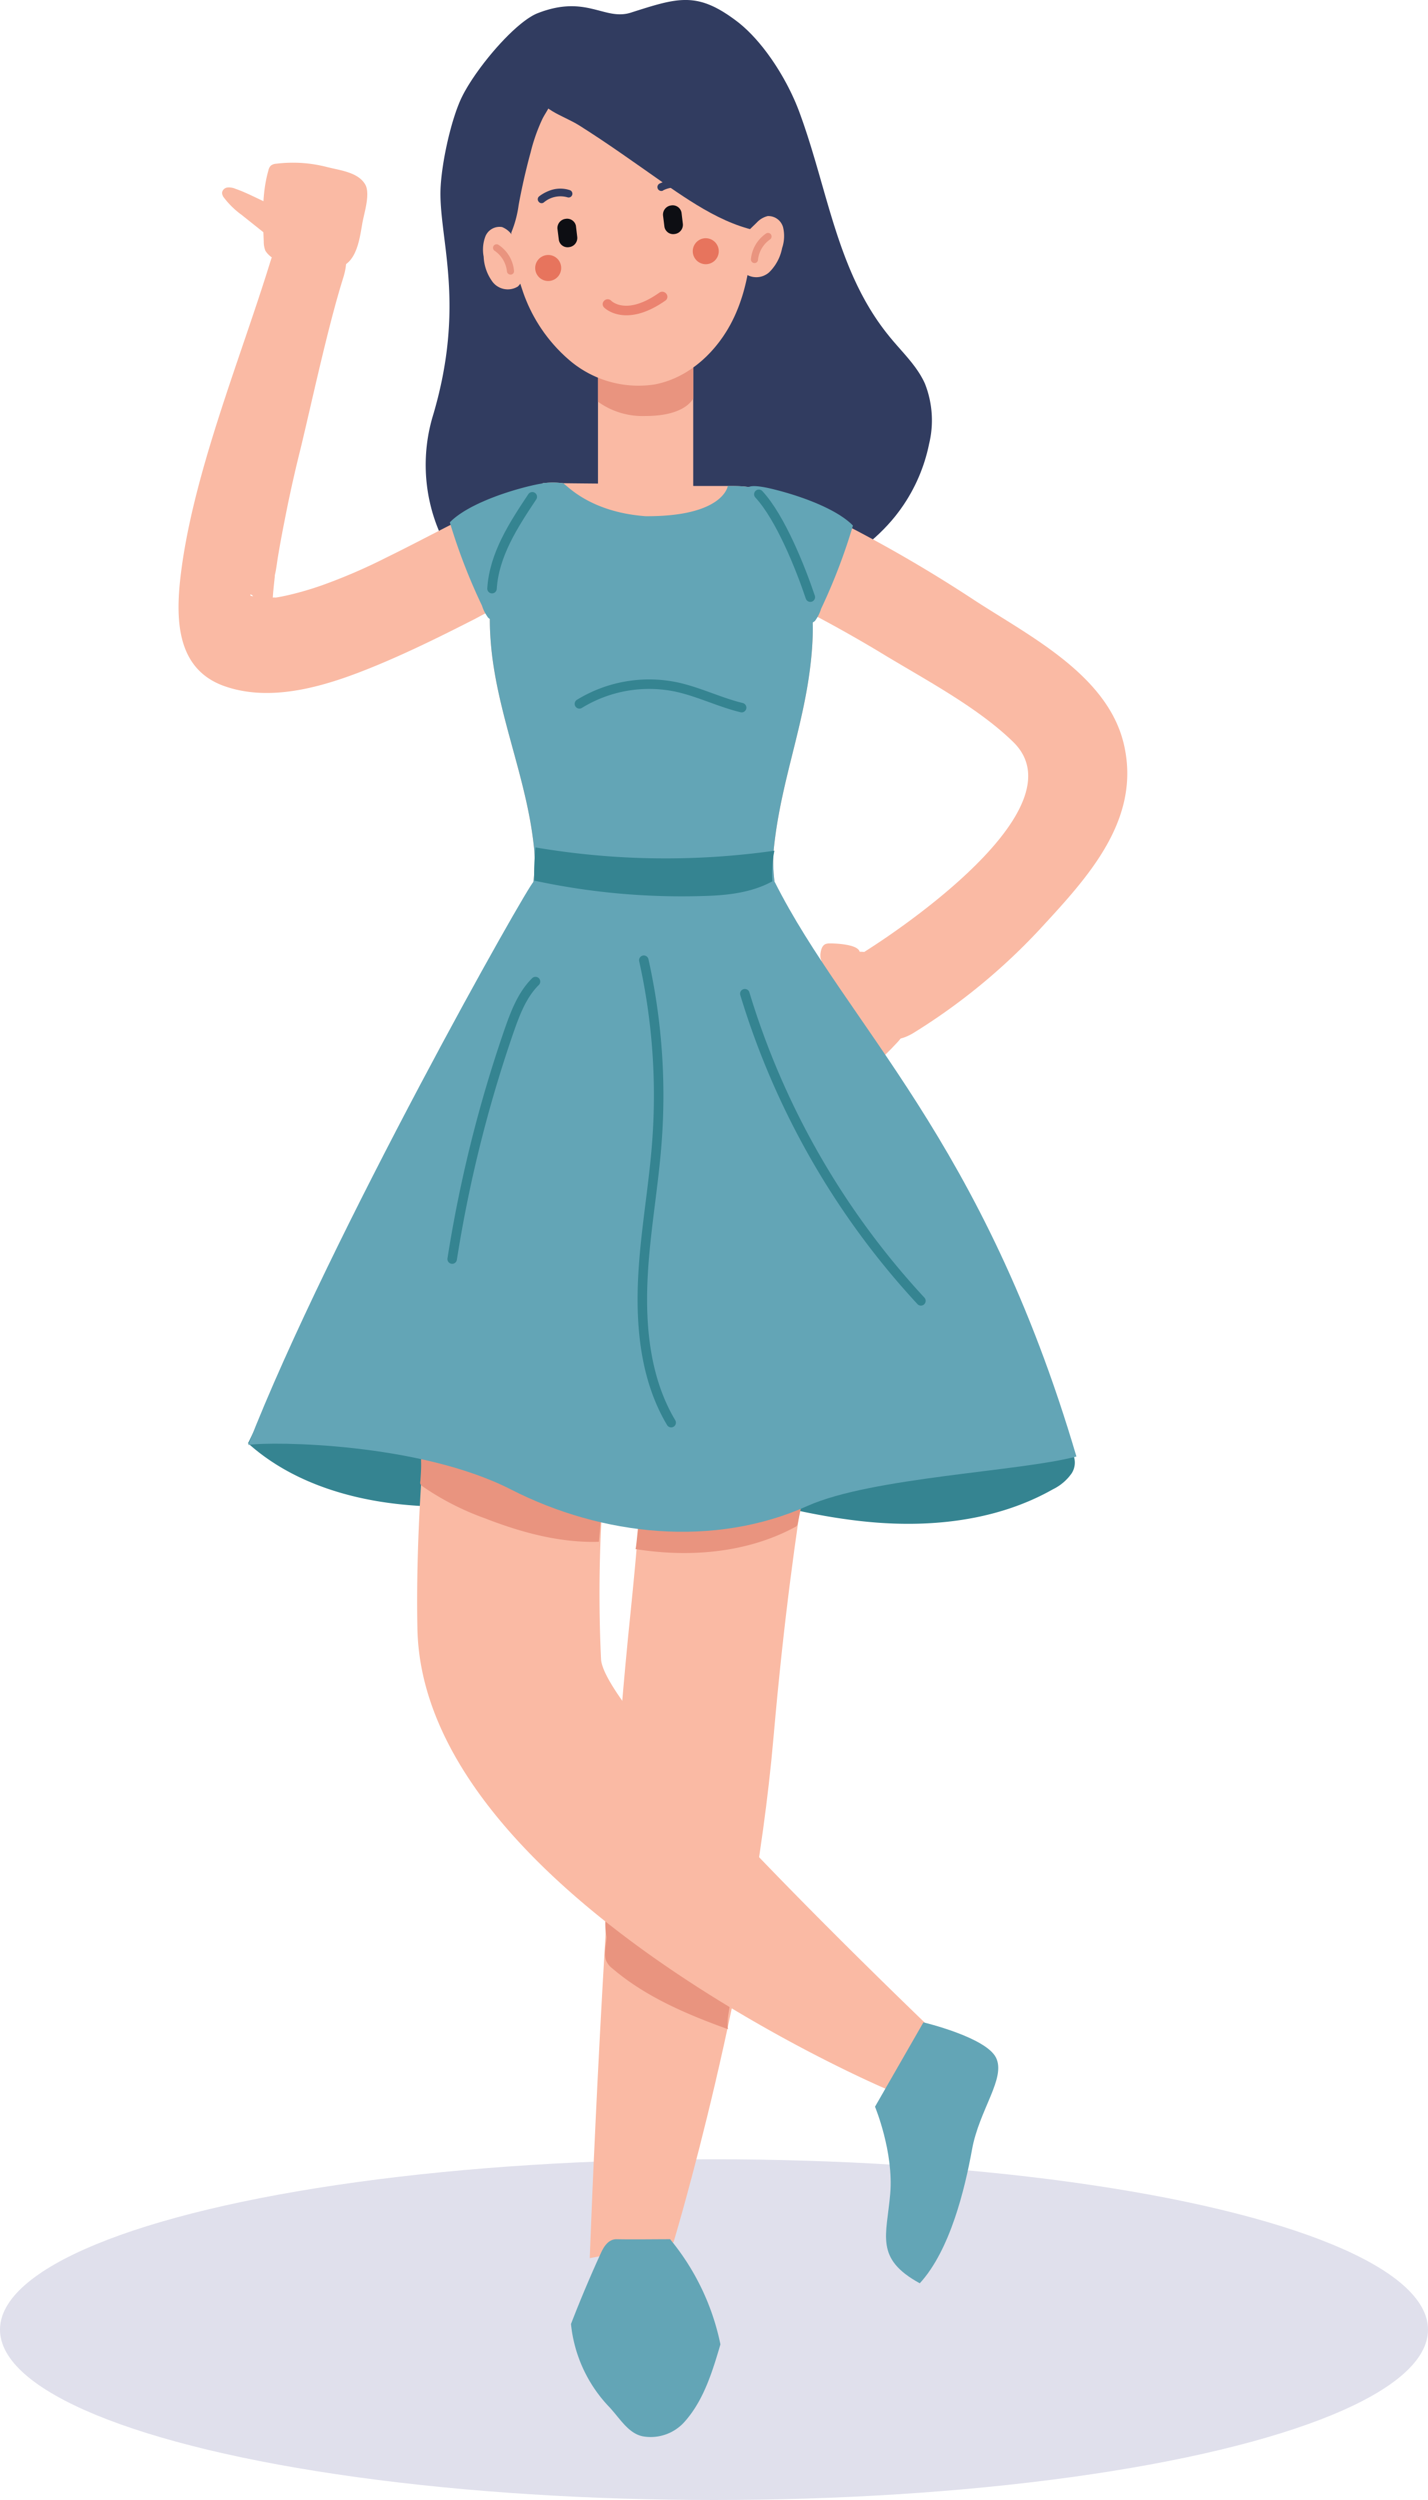 <?xml version="1.0" encoding="UTF-8"?> <svg xmlns="http://www.w3.org/2000/svg" viewBox="0 0 200 350"> <defs> <style>.cls-1{fill:#e0e0ec;}.cls-2{fill:#358491;}.cls-3,.cls-9{fill:#313c60;}.cls-4{fill:#fabaa4;}.cls-5,.cls-6{fill:#e9947f;}.cls-10,.cls-11,.cls-6,.cls-8,.cls-9{fill-rule:evenodd;}.cls-7{fill:#63a5b6;}.cls-8{fill:#e7745d;}.cls-10{fill:#0d0e13;}.cls-11{fill:#eb8370;}.cls-12{fill:none;stroke:#358491;stroke-linecap:round;stroke-miterlimit:10;stroke-width:1.33px;}</style> </defs> <g id="svg"> <ellipse class="cls-1" cx="100" cy="326.15" rx="100" ry="23.85"></ellipse> <g id="g-1"> <path class="cls-2" d="M34.74,202.06c5.5,4.95,12.83,7.48,20.17,8.41s14.77.35,22.14-.23c.67-.05,1.58-.56,1.2-1.11l1.55,1c1.16-1.64,3.57-1.46,5.55-1.77,2.22-.33,4.28-1.46,6.51-1.59a14.73,14.73,0,0,1,4.77.79c8.39,2.34,16.82,4.79,25.5,5.55s17.74-.31,25.32-4.6a6.9,6.9,0,0,0,2.6-2.18,2.76,2.76,0,0,0-.05-3.2,4.13,4.13,0,0,0-1.45-.92c-3.34-1.51-6.71-3-10.18-4.2-8.11-2.84-16.66-4.23-25.21-5.15a236.06,236.06,0,0,0-60.78,1.41c-5.48.84-11,1.91-16,4.41"></path> <path class="cls-3" d="M67.4,81.51a20.55,20.55,0,0,0,10.88,5.7,40.93,40.93,0,0,0,8,.34,77.92,77.92,0,0,0,10.91-.75A55.51,55.51,0,0,0,111,82.34c5.33-2.41,10.58-5.4,14.28-9.94a23.73,23.73,0,0,0,4.84-10.23,14,14,0,0,0-.57-8.44c-1.13-2.55-3.26-4.48-5-6.64-7.36-9-8.56-20.49-12.6-31.41-1.63-4.42-4.95-9.77-8.68-12.65C97.65-1.25,95-.35,88.35,1.77c-3.69,1.17-6.22-2.57-13,.06C72.26,3,66.87,9.29,64.78,13.4c-1.5,2.94-2.87,9-3.07,12.81-.36,7,3.69,16.22-1.16,32.27A23.91,23.91,0,0,0,63.41,78C64.51,79.71,65.94,80,67.4,81.51Z"></path> <path class="cls-3" d="M108,24.24c-1.25-4.79-1.85-9.51-5.42-12.94C97.77,6.71,90.57,6,84,5.82c-1.58,0-3.71,0-4.91,1.23-.73.76-3.58,2.92-3.67,3.93,0,2.67,3.3,3.48,5.69,5.08,4,2.65,7.56,5.48,11.36,8.33,4.82,3.63,10,7.4,16.08,7.7C110.13,30,108.63,26.78,108,24.24Z"></path> <path class="cls-3" d="M74.11,19.54c-.73,2.41-1.38,4.85-1.93,7.31a15.26,15.26,0,0,1-1.48,4.5,4.69,4.69,0,0,1-3.8,2.48.72.72,0,0,1-.44-.11.77.77,0,0,1-.24-.64,16.56,16.56,0,0,1,.35-3.29c.49-3,.73-6,1.33-9a20.16,20.16,0,0,1,3.45-8.37A8.25,8.25,0,0,1,74.13,10c.79-.4,2.29-1,3.11-.39,1.69,1.28-.66,4.14-1.28,5.29A24.51,24.51,0,0,0,74.11,19.54Z"></path> <rect class="cls-4" x="83.75" y="48.22" width="13.34" height="23.32"></rect> <path class="cls-5" d="M97.09,55.76s-1,2.48-6.67,2.48a10.68,10.68,0,0,1-6.67-2V48.22H97.09Z"></path> <path class="cls-4" d="M93.09,142.25s-1,47-4.79,83.62-5.7,90.27-5.7,90.27l11.73-2.22s11-36.31,14-70.63,6.83-46.91,8.1-62.64c.79-9.84-1.49-39-1.49-39Z"></path> <path class="cls-6" d="M89,216.87c7.57,1.21,15.63.55,22.37-3.09a.63.63,0,0,0,.23-.16.88.88,0,0,0,.12-.32l.61-2.92a.51.51,0,0,0,0-.48.54.54,0,0,0-.37-.13,51,51,0,0,0-18.47,1.46,8.38,8.38,0,0,0-1.87.74,8.25,8.25,0,0,1-1.11.65c-1,.39-1.11.36-1.17,1.47C89.31,214.33,89.08,216.88,89,216.87Z"></path> <path class="cls-6" d="M84.92,274.56a2.71,2.71,0,0,0,.82,1c4.67,4,10.44,6.44,16.22,8.53-.34-1.93.82-4,.15-5.83a6.1,6.1,0,0,0-1.32-1.92c-3.05-3.37-6.47-6.53-10.62-8.4-1.57-.72-4.69-1.54-5.37.73a9.85,9.85,0,0,0,.14,2.47C84.94,272.17,84.5,273.55,84.92,274.56Z"></path> <path class="cls-4" d="M67.83,143.83S57.74,191.15,58.46,228,124,292.41,124,292.41l11.38-3.63s-50.75-47.9-51.2-56.5a193.42,193.42,0,0,1,7.48-63.18l-6.48-17.71Z"></path> <path class="cls-7" d="M122.55,294.94s2.64,6.35,2.13,12.21-2.19,9.05,4.14,12.51c4.24-4.61,6.31-13.17,7.32-18.74s4.79-10,3.35-12.86-10.16-4.93-10.16-4.93Z"></path> <path class="cls-4" d="M73.14,40.54a22,22,0,0,0,6.91,10.14A14.89,14.89,0,0,0,91.7,53.82c4.87-.92,8.84-4.71,11-9.17s2.69-9.53,2.7-14.48a20.32,20.32,0,0,0-1.48-8.76c-2.78-5.84-7.47-9.87-13.88-10.8-2.82-.41-9.38.51-11.94,2.22-2.15,1.44-3.49,4.93-4.4,7.21A29.52,29.52,0,0,0,73.14,40.54Z"></path> <path class="cls-3" d="M108.31,24.87c-1.41-4.75-2.17-9.45-5.85-12.75C97.53,7.7,90.31,7.19,83.69,7.27c-1.59,0-3.71.13-4.86,1.41-.71.77-3.49,3-3.54,4,.1,2.67,3.42,3.37,5.85,4.89,4,2.52,7.75,5.22,11.64,7.94,5,3.46,10.3,7.05,16.34,7.15C110.67,30.57,109.06,27.39,108.31,24.87Z"></path> <path class="cls-3" d="M74.32,21.32q-1,3.66-1.68,7.38a15.43,15.43,0,0,1-1.33,4.54,4.69,4.69,0,0,1-3.71,2.61.81.81,0,0,1-.44-.09.77.77,0,0,1-.26-.64,16.51,16.51,0,0,1,.23-3.29c.39-3,.52-6.07,1-9.07a20.29,20.29,0,0,1,3.16-8.48A8.24,8.24,0,0,1,74,11.75c.78-.42,2.26-1.09,3.1-.5,1.73,1.23-.51,4.17-1.1,5.33A25,25,0,0,0,74.32,21.32Z"></path> <path class="cls-4" d="M106,31.15a3.09,3.09,0,0,1,1.52-.9,2.14,2.14,0,0,1,2.16,1.59,5.28,5.28,0,0,1-.14,2.89,6.45,6.45,0,0,1-1.8,3.38,2.71,2.71,0,0,1-3.54.08,3.09,3.09,0,0,1-.41-3.06c.32-1,.91-2,1.2-3"></path> <path class="cls-4" d="M71.7,32.89a3.07,3.07,0,0,0-1.38-1.1A2.14,2.14,0,0,0,68,33.05a5.21,5.21,0,0,0-.26,2.88,6.36,6.36,0,0,0,1.3,3.6,2.69,2.69,0,0,0,3.49.58,3.13,3.13,0,0,0,.85-3c-.18-1.07-.63-2.08-.77-3.15"></path> <path class="cls-4" d="M113.73,90.81c.47-6.54-.48-11.35-4.83-18.06-1.42-2.18-1.91-3.43-2.84-4.1-.77-.55-2-.61-4.13-.61-5.41,0-5.41,0-11.32-.07-5.43-.32-3.76-.22-11.77-.32a11.23,11.23,0,0,0-2.81,0c-.71.38-.86,1.38-2.49,3.89-4.35,6.71-5.3,11.51-4.83,18.06.72,10,5.05,19.12,6.07,29,.63,6.08-1.71,12.06-4.31,17.59-1.15,2.44-2.38,4.91-2.64,7.6-.6,6,3.64,11.3,8,15.41,2.38,2.23,4.89,4.33,7.46,6.35a16.24,16.24,0,0,0,5.82,3.33,6.89,6.89,0,0,0,2.48.18,6.89,6.89,0,0,0,2.48-.18,16.24,16.24,0,0,0,5.82-3.33c2.57-2,5.08-4.12,7.46-6.35,4.39-4.11,8.62-9.43,8-15.41-.26-2.69-1.49-5.16-2.64-7.6-2.6-5.53-4.94-11.51-4.31-17.59C109.46,108.72,113,100.76,113.73,90.81Z"></path> <path class="cls-8" d="M98.66,33.36a1.82,1.82,0,1,0,2,1.65A1.83,1.83,0,0,0,98.66,33.36Z"></path> <path class="cls-8" d="M76.59,35.71a1.82,1.82,0,1,0,2,1.64A1.81,1.81,0,0,0,76.59,35.71Z"></path> <path class="cls-9" d="M76.19,28.32a3.59,3.59,0,0,1,3.28-.7.52.52,0,0,0,.34-1,4.23,4.23,0,0,0-3,.13,5.4,5.4,0,0,0-1.3.74.52.52,0,0,0-.08.73A.51.51,0,0,0,76.19,28.32Z"></path> <path class="cls-9" d="M92.85,26.67a3.57,3.57,0,0,1,3.36,0,.52.52,0,1,0,.55-.88,4.18,4.18,0,0,0-2.93-.53,5.61,5.61,0,0,0-1.43.43.53.53,0,0,0,.45,1Z"></path> <path class="cls-5" d="M105.63,36.83h0a.51.51,0,0,1-.46-.54,4.92,4.92,0,0,1,2.12-3.6.5.5,0,0,1,.69.14.51.51,0,0,1-.13.69,4,4,0,0,0-1.69,2.86A.48.48,0,0,1,105.63,36.83Z"></path> <path class="cls-5" d="M71.45,38.44A.5.5,0,0,1,71,38a4,4,0,0,0-1.68-2.86.5.5,0,1,1,.56-.82,4.86,4.86,0,0,1,2.11,3.59.48.48,0,0,1-.45.54Z"></path> <path class="cls-7" d="M84.19,315.36c-1.5,3.27-2.91,6.61-4.22,10a19.63,19.63,0,0,0,5.18,11.43c1.6,1.64,2.78,3.89,4.9,4.3A6.35,6.35,0,0,0,96,338.91c2.55-2.93,3.75-6.78,4.9-10.7a33.75,33.75,0,0,0-7.05-14.72c-2.26,0-5.28.05-7.53,0C85.3,313.5,84.65,314.36,84.19,315.36Z"></path> <path class="cls-4" d="M114.93,134.55A4.66,4.66,0,0,0,113.1,136c-.94,1.42-.49,3.31,0,4.94l1.5,5.06c.57,1.91,1.41,4.11,3.34,4.64,1.7.46,3.41-.64,4.74-1.79a32.62,32.62,0,0,0,2.74-2.65,7.77,7.77,0,0,0,1.62-2.32c.71-1.82.13-3.87-.51-5.71a10.83,10.83,0,0,0-1.43-3C122.89,132.3,117.73,133.12,114.93,134.55Z"></path> <path class="cls-4" d="M116.16,132.08a1.49,1.49,0,0,0-.52.08c-.54.21-.68.9-.74,1.47,0,.34,0,.73.23.93a1,1,0,0,0,.55.16c1.18.08,3.82.34,4.58-.9C121.24,132.23,117.06,132.06,116.16,132.08Z"></path> <path class="cls-4" d="M103.76,81.07a193.56,193.56,0,0,1,19.4,10.19c6.08,3.72,13.64,7.63,18.74,12.61,9,8.75-13.34,24.62-20.51,29.18s-.53,16.08,6.7,11.47a85.61,85.61,0,0,0,17.53-14.41c6.57-7.13,14.26-15.25,11.79-25.89-2.29-9.88-13.61-15.35-21.35-20.46a195.12,195.12,0,0,0-25.6-14.15c-7.7-3.59-14.45,7.85-6.7,11.46Z"></path> <path class="cls-4" d="M72.31,69.16c-6.25,2.58-12.13,5.93-18.21,8.9a78.27,78.27,0,0,1-9,3.88,45.06,45.06,0,0,1-4.86,1.41c-.65.14-1.31.28-2,.36,1.17-.14-.88,0-1.31,0-.61,0-1.64-.25-.48,0a6.73,6.73,0,0,0-1-.24c-.64,0-.43-.53,0,0C36.56,85,37.7,85.2,38.31,86.7c-.1-.25-.47-1.49-.13-.25s0-.16,0-.55,0-.86,0-1.28c0-1.29.17-2.57.3-3.85,0-.29.07-.58.1-.87,0,.11-.15,1.06,0,.26s.23-1.49.35-2.23c.27-1.6.56-3.2.88-4.79q1-5.2,2.29-10.34c1.66-6.89,3.86-17.21,6-24,2.52-8.19-7.72-10.31-10.24-2.16-4.23,13.73-11,30.07-12.61,44.38-.66,6-.41,12.77,6.27,15.07,7,2.42,15.06-.36,21.56-3.07,4.59-1.92,9-4.11,13.48-6.39,1.84-1,3.67-1.91,5.53-2.84.77-.38,1.55-.77,2.33-1.14.39-.19,3-1.33,1.5-.71,3.31-1.37,5.67-4.41,4.64-8.17-.86-3.13-4.83-6-8.17-4.64Z"></path> <path class="cls-4" d="M33,26.44a2.33,2.33,0,0,0-1.13-.19.85.85,0,0,0-.77.75,1.17,1.17,0,0,0,.25.65,11.81,11.81,0,0,0,2.5,2.44L37,32.6c1.11.89,2.41,1.83,3.81,1.59a1.18,1.18,0,0,0,.55-.23,1.7,1.7,0,0,0,.23-.3,3,3,0,0,0-.25-3.14c-.92-1.33-2.3-1.49-3.65-2C36.09,27.83,34.61,27,33,26.44Z"></path> <path class="cls-4" d="M50.73,31.35c.25-1.49,1.16-4.15.44-5.49-1-1.77-3.54-2-5.47-2.5a19,19,0,0,0-7-.44,1.36,1.36,0,0,0-.76.26,1.3,1.3,0,0,0-.35.69c-.92,3.19-.79,6.58-.65,9.91a3.55,3.55,0,0,0,.23,1.33,3.36,3.36,0,0,0,2.41,1.5c2.26.57,6,1.63,8.28.7C50,36.45,50.39,33.3,50.73,31.35Z"></path> <path class="cls-10" d="M94,28.76h0a1.3,1.3,0,0,0-1.14,1.41l.2,1.59a1.24,1.24,0,0,0,1.44,1h0a1.3,1.3,0,0,0,1.14-1.4l-.19-1.6A1.26,1.26,0,0,0,94,28.76Z"></path> <path class="cls-10" d="M79.21,30.64h0A1.3,1.3,0,0,0,78.07,32l.2,1.6a1.24,1.24,0,0,0,1.44,1h0a1.3,1.3,0,0,0,1.14-1.4l-.19-1.6A1.26,1.26,0,0,0,79.21,30.64Z"></path> <path class="cls-11" d="M84.61,43.05a.65.65,0,0,1,0-.94.69.69,0,0,1,1,0s2.08,2.15,6.72-1.13a.71.71,0,0,1,1,.16.65.65,0,0,1-.12.93C87.53,46.06,84.61,43.06,84.61,43.05Z"></path> <path class="cls-6" d="M58.88,207.34a.84.84,0,0,0,0,.42.92.92,0,0,0,.33.35,37.77,37.77,0,0,0,8.67,4.44c5.13,2,10.55,3.47,16,3.3l.5-5.78a4.94,4.94,0,0,0-.08-1.84,3.89,3.89,0,0,0-1.85-2,14.72,14.72,0,0,0-3.62-1.5c-5-1.48-10.3-1.79-15.52-2.09-.91-.06-3.6-.51-4.14.46a5.23,5.23,0,0,0-.19,1.68C59,205.6,58.93,206.47,58.88,207.34Z"></path> <path class="cls-7" d="M34.76,202.29c3.47-.51,24-.3,36.81,6.24s28.46,8.18,41.57,2.28c9-4,29.74-4.8,37.62-6.9-13.12-44.5-32.13-60.36-42.24-80.41-10.32.9-23.46.38-33.82,0C74.2,123.48,46.15,173.08,34.76,202.29Z"></path> <path class="cls-7" d="M113.73,90.81c.47-6.54-.48-11.35-4.83-18.06-1.42-2.18-1.91-3.43-2.84-4.1-.77-.55-2-.61-4.13-.61,0,0-.58,4.29-11.51,4.23-8.14-.61-11.23-4.61-11.58-4.62a10.77,10.77,0,0,0-2.81,0c-.71.38-.86,1.38-2.49,3.89-4.35,6.71-5.3,11.51-4.83,18.06.72,10,5.05,19.12,6.07,29,.63,6.08-1.71,12.06-4.31,17.59-1.15,2.44-2.38,4.91-2.64,7.6-.6,6,3.64,11.3,8,15.41,2.38,2.23,4.89,4.33,7.46,6.35a16.24,16.24,0,0,0,5.82,3.33,6.89,6.89,0,0,0,2.48.18,6.89,6.89,0,0,0,2.48-.18,16.24,16.24,0,0,0,5.82-3.33c2.57-2,5.08-4.12,7.46-6.35,4.39-4.11,8.62-9.43,8-15.41-.26-2.69-1.49-5.16-2.64-7.6-2.6-5.53-4.94-11.51-4.31-17.59C109.46,108.72,113,100.76,113.73,90.81Z"></path> <path class="cls-2" d="M108.46,119.1a15.75,15.75,0,0,0-.28,4.28c-3,1.66-6.58,2-10,2.07a97.89,97.89,0,0,1-23.34-2.16,31.34,31.34,0,0,1,.17-4.65A108.6,108.6,0,0,0,108.46,119.1Z"></path> <path class="cls-7" d="M119.46,73.58A81.53,81.53,0,0,1,115,85.23a5.45,5.45,0,0,1-.86,1.7,2.88,2.88,0,0,1-3.42.2,7,7,0,0,1-2.36-2.76,29.36,29.36,0,0,1-3.71-13.09c0-.73-.33-2.44.11-3s3.06.08,3.75.26C112.55,69.55,117.32,71.37,119.46,73.58Z"></path> <path class="cls-7" d="M63,73.13a81.49,81.49,0,0,0,4.5,11.65,5.7,5.7,0,0,0,.87,1.7,2.86,2.86,0,0,0,3.41.2,7,7,0,0,0,2.37-2.76,29.49,29.49,0,0,0,3.71-13.09c0-.73.33-2.44-.12-3s-3,.08-3.75.26C69.91,69.1,65.14,70.92,63,73.13Z"></path> <path class="cls-12" d="M106.28,69.2c3,3.23,5.81,10.23,7.21,14.4"></path> <path class="cls-12" d="M74.55,69.55c-2.63,3.94-5.35,8.13-5.64,12.86"></path> <path class="cls-12" d="M81.15,98.54a18.69,18.69,0,0,1,13.54-2.37c3.14.67,6.06,2.14,9.18,2.9"></path> <path class="cls-12" d="M75,137.42c-1.85,1.83-2.81,4.35-3.67,6.8a186.29,186.29,0,0,0-8,32.05"></path> <path class="cls-12" d="M90.17,134.43A87.11,87.11,0,0,1,92,159.94c-.5,6.65-1.77,13.23-2,19.9s.57,13.58,4,19.33"></path> <path class="cls-12" d="M104.32,139.12a110.32,110.32,0,0,0,24.66,43"></path> </g> </g> </svg> 